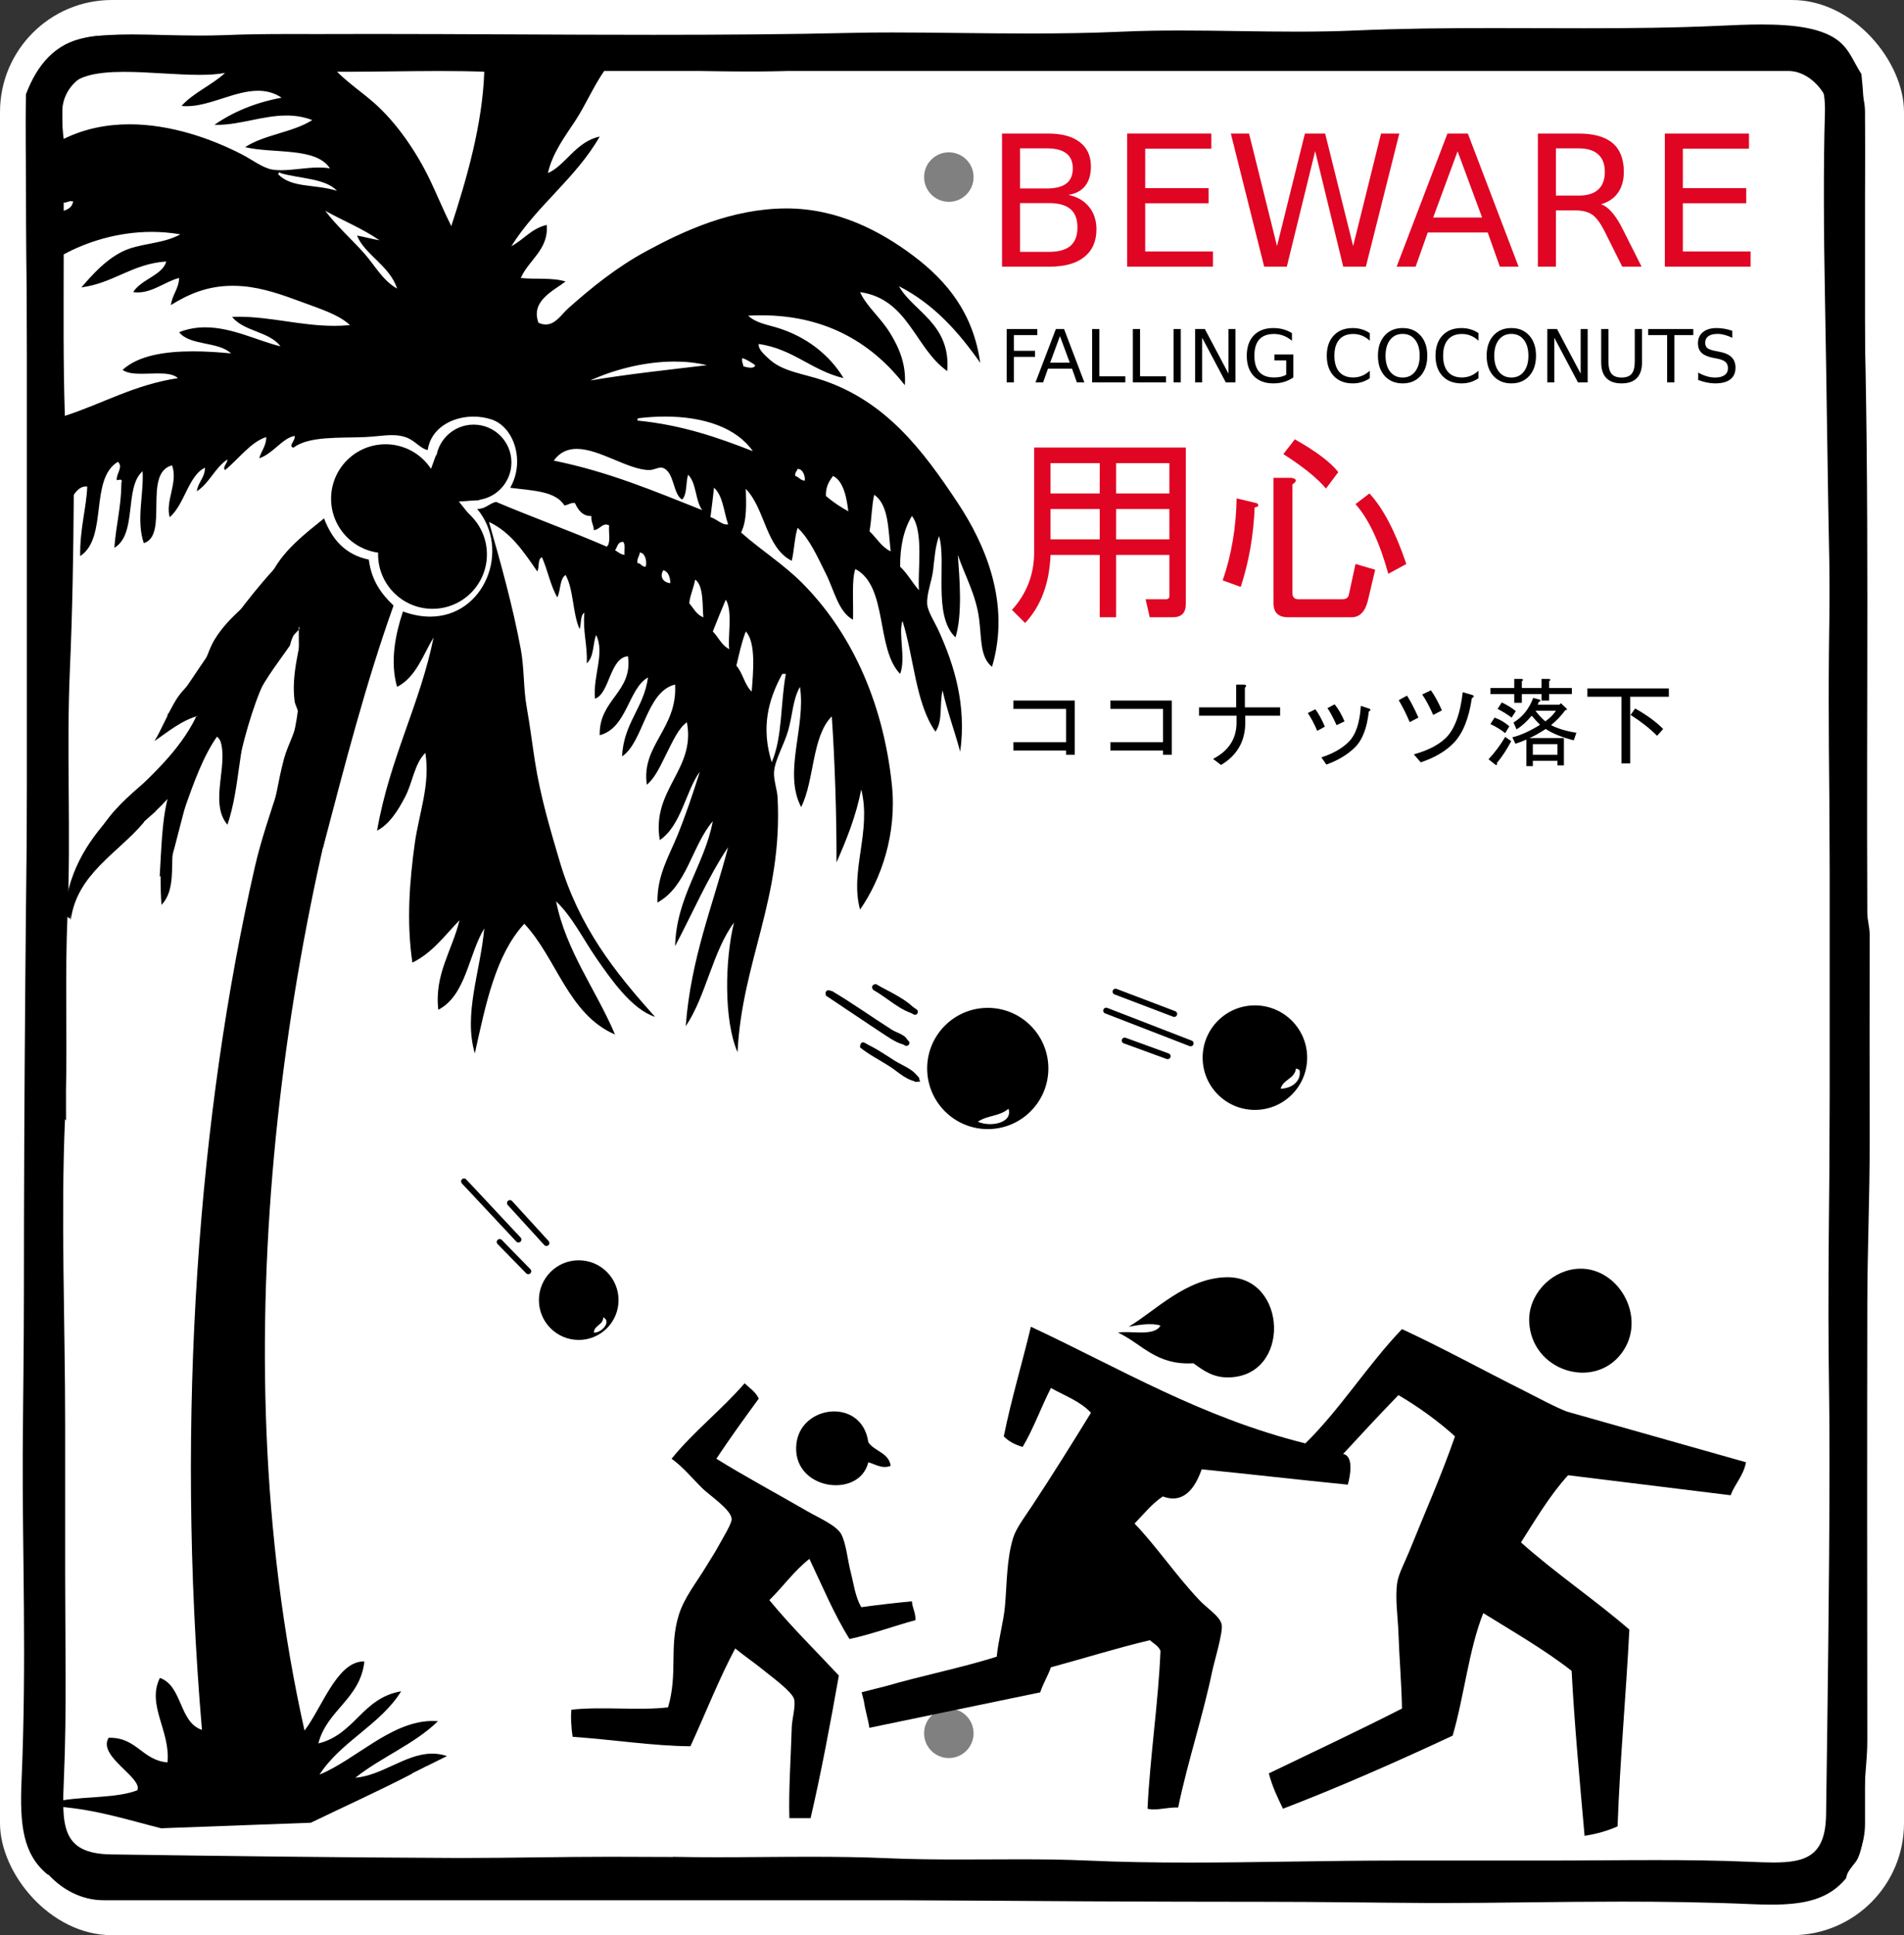 <?xml version="1.0" encoding="UTF-8" standalone="no"?>
<svg
   xmlns:dc="http://purl.org/dc/elements/1.1/"
   xmlns:cc="http://creativecommons.org/ns#"
   xmlns:rdf="http://www.w3.org/1999/02/22-rdf-syntax-ns#"
   xmlns:svg="http://www.w3.org/2000/svg"
   xmlns="http://www.w3.org/2000/svg"
   xmlns:sodipodi="http://sodipodi.sourceforge.net/DTD/sodipodi-0.dtd"
   xmlns:inkscape="http://www.inkscape.org/namespaces/inkscape"
   version="1.1"
   zoomAndPan="magnify"
   contentStyleType="text/css"
   enable-background="new 197.872 -22.105 1676 1716"
   width="1616"
   xml:space="preserve"
   preserveAspectRatio="xMidYMid meet"
   viewBox="197.872 -22.105 1616 1642"
   height="1642"
   overflow="visible"
   id="svg141"
   sodipodi:docname="BEWARE_FALLING_COCONUTS_sign_in_Honolulu_Hawaii.svg"
   inkscape:version="1.0 (4035a4fb49, 2020-05-01)"><rect x="197.872" y="-22.105" width="1616" height="1642" fill="#333333" stroke="none"/><defs
   id="defs145"><rect
   x="567.349"
   y="-559.526"
   width="1154.615"
   height="470.243"
   id="rect1050" /> 
  
  
   
  
  
  
  
  
  
  
  
  </defs><sodipodi:namedview
   pagecolor="#ffffff"
   bordercolor="#666666"
   borderopacity="1"
   objecttolerance="10"
   gridtolerance="10"
   guidetolerance="10"
   inkscape:pageopacity="0"
   inkscape:pageshadow="2"
   inkscape:window-width="1366"
   inkscape:window-height="746"
   id="namedview143"
   showgrid="false"
   inkscape:zoom="0.33682984"
   inkscape:cx="1049.9989"
   inkscape:cy="126.87507"
   inkscape:window-x="-8"
   inkscape:window-y="-8"
   inkscape:window-maximized="1"
   inkscape:current-layer="svg141"
   inkscape:document-rotation="0"
   inkscape:snap-bbox="true"
   inkscape:bbox-paths="true"
   inkscape:bbox-nodes="true"
   inkscape:snap-bbox-midpoints="true"
   inkscape:snap-bbox-edge-midpoints="true"
   inkscape:object-paths="true"
   inkscape:snap-intersection-paths="true"
   inkscape:snap-smooth-nodes="true"
   inkscape:snap-midpoints="true"
   inkscape:snap-object-midpoints="true"
   inkscape:snap-center="true"
   inkscape:snap-page="true"
   inkscape:snap-text-baseline="true"
   inkscape:snap-global="false"
   fit-margin-top="0"
   fit-margin-left="0"
   fit-margin-right="0"
   fit-margin-bottom="0" /> 
 <rect
   x="197.872"
   width="1616"
   y="-22.105"
   height="1642"
   style="opacity:1;fill:#ffffff;stroke-width:1"
   id="rect2"
   rx="94.985"
   ry="95.031" /> 
 <g
   id="sign"
   transform="translate(-37.034,-39.214)"> 
 <path
   d="m 340.418,78.095 c 20.613,0 43.972,2.537 63.617,2.537 8.082,0 15.536,-0.429 21.912,-1.641 v 0 c -11.256,10.408 -26.709,16.619 -36.996,27.996 1.443,0.155 2.896,0.228 4.357,0.228 19.667,0 40.78,-13.1 60.563,-13.1 6.89,0 13.619,1.589 20.069,5.874 -22.508,4.157 -41.223,12.104 -56.993,22.997 0.859,0.033 1.719,0.049 2.579,0.049 19.162,0 38.511,-7.911 58.47,-7.911 7.227,0 14.534,1.038 21.941,3.863 -16.21,10.454 -40.98,12.347 -56.993,22.997 24.316,5.68 60.206,-0.213 71.99,17.998 -3.058,-0.52 -6.212,-0.721 -9.411,-0.721 -10.814,0 -22.144,2.293 -32.035,2.293 -2.63,0 -5.157,-0.162 -7.547,-0.572 -8.185,-1.406 -16.978,-8.361 -25.997,-12.999 -25.979,-13.357 -60.301,-25.396 -95.091,-25.396 -18.914,0 -37.966,3.559 -55.891,12.398 -1.381,-9.896 -2.543,-31.163 1,-38.995 6.572,-14.523 26.689,-17.895 50.456,-17.895 z M 472.432,163.3 c 0.24,0 0.434,0.193 0.51,0.679 16.193,4.804 37.749,4.246 47.993,14.998 -19.769,-5.904 -38.1,-2.1 -49.993,-13.998 0.241,-0.784 0.973,-1.679 1.49,-1.679 z m -177.119,24.499 c 0.491,0 1.033,0.052 1.649,0.178 -0.632,4.701 -4.003,6.662 -7.999,7.999 0,-2.333 0,-4.666 0,-6.999 0.17,0.011 0.333,0.017 0.492,0.017 2.353,0 3.508,-1.195 5.858,-1.195 z M 608.137,77.249 c 12.697,0 25.277,0.186 37.783,0.742 -1.493,44.773 -15.063,91.366 -27.997,130.983 -6.632,-13.238 -11.976,-26.403 -17.998,-38.995 C 588.532,146.156 571.422,120.967 551.931,103.987 541.786,95.148 530.955,87.879 520.935,77.99 v 0 c 2.723,0.017 5.437,0.024 8.141,0.024 27.078,0.001 53.311,-0.765 79.061,-0.765 z m -97.199,118.726 c 15.225,8.439 32.063,15.265 45.993,24.997 -6.59,-1.077 -12.517,-2.815 -18.998,-4 v 0 c 6.293,16.04 27.766,25.561 33.996,44.995 -12.36,-6.886 -18.934,-19.841 -27.997,-29.996 -10.956,-12.276 -22.937,-22.736 -32.994,-35.996 z M 864.892,320.96 c 4.304,1.363 7.607,3.725 10.999,5.999 -0.325,1.64 -1.902,2.149 -3.755,2.149 -2.262,0 -4.935,-0.76 -6.244,-1.149 -0.319,-2.348 -1.579,-3.753 -1,-6.999 z m -57.583,2.931 c 9.299,0 18.61,0.927 27.586,3.068 -33.271,4.058 -67.116,7.541 -98.986,12.999 18.276,-8.473 44.787,-16.067 71.4,-16.067 z M 363.612,213.866 c 7.966,0 16.113,0.655 24.341,2.107 -15.844,8.702 -34.874,7.154 -49.994,14.998 -14.123,7.327 -24.365,18.942 -33.996,29.996 27.646,-3.684 42.748,-19.911 71.991,-21.997 v 0 c -2.625,11.427 -21.438,15.187 -27.997,25.997 1.279,0.172 2.529,0.252 3.754,0.252 13.151,0 23.339,-9.209 35.241,-12.251 v 0 c -0.428,9.571 -5.879,14.118 -6.999,22.997 13.54,-8.387 29.813,-16.361 52.482,-16.361 2.741,0 5.575,0.117 8.51,0.363 17.031,1.431 33.216,7.142 48.994,12.999 16.037,5.954 32.455,10.992 41.994,19.998 -4.477,0.436 -8.898,0.625 -13.275,0.625 -28.031,0 -54.229,-7.732 -81.264,-7.732 -1.813,0 -3.628,0.035 -5.448,0.109 9.576,12.421 31.666,12.329 40.995,24.997 -19.218,-4.615 -40.983,-16.11 -63.829,-16.11 -7.293,0 -14.695,1.171 -22.16,4.111 9.003,11.662 33.578,7.751 43.995,17.998 -10.582,-1.019 -21.579,-1.742 -32.284,-1.742 -24.028,0 -46.59,3.641 -59.705,15.74 3.711,2.712 9.566,3.279 15.989,3.279 4.61,0 9.513,-0.292 14.123,-0.292 6.965,0 13.263,0.667 16.882,4.012 -37.083,5.579 -63.733,21.59 -95.988,31.996 -1.479,-44.249 -1.012,-89.164 -1,-136.983 19.205,-10.47 45.724,-19.106 74.648,-19.106 z M 799.439,370.57 c 33.057,0 60.655,9.571 74.451,29.381 -29.688,-11.64 -60.362,-22.293 -97.987,-25.997 -0.163,-1.163 0.221,-1.779 1,-2 7.717,-0.92 15.259,-1.384 22.536,-1.384 z m 112.446,44.378 c 4.951,0.051 6.731,7.473 6,9.999 -3.779,-0.221 -4.855,-3.145 -7.999,-4 -0.479,-3.145 1.424,-3.908 1.999,-5.999 z m -187.512,-16.96 c 19.407,0 43.908,17.847 61.528,17.96 0.017,0 0.033,0 0.05,0 3.327,0 7.335,-2.112 9.999,-2.112 0.34,0 0.658,0.034 0.95,0.112 10.574,2.808 8.96,22.834 16.996,26.997 4.295,-4.372 2.998,-14.333 5,-20.998 7.207,6.791 6.03,21.966 11.998,29.997 -40.108,-15.886 -79.408,-32.577 -125.983,-41.995 5.277,-7.317 11.992,-9.961 19.462,-9.961 z m 217.509,22.959 c 9.423,4.303 11.919,20.663 12.998,29.996 -6.886,-3.779 -13.254,-8.077 -18.998,-12.998 -0.257,-7.924 2.79,-12.542 6,-16.998 z m -100.987,10 c 7.666,6.665 8.247,20.416 12,30.996 -0.456,0.131 -0.917,0.19 -1.383,0.19 -4.258,0 -8.92,-4.987 -13.617,-6.19 1.162,-9.563 1.939,-14.507 3,-24.996 z m 135.983,5.998 c 12.329,8.335 11.865,29.463 13.998,47.994 -7.928,-3.737 -11.92,-11.411 -17.998,-16.998 2.015,-11.431 1.804,-21.547 4,-30.996 z m -213.473,39.977 c 0.16,0 0.326,0.006 0.499,0.019 1.853,2.146 0.675,7.324 1,10.999 -3.532,-0.469 -5.475,-2.526 -7.999,-4 2.073,-2.434 1.994,-7.018 6.5,-7.018 z m 14.498,9.018 c 5.079,0.224 6.229,8.684 4.999,11.997 -0.134,0.01 -0.263,0.015 -0.387,0.015 -3.207,0 -3.4,-3.015 -6.608,-3.015 -0.004,0 -0.004,0 -0.004,0 -0.528,-4.193 1.747,-5.584 2,-8.997 z m 19.997,14.998 c 4.369,1.296 5.675,5.656 5.999,10.998 -6.415,-0.612 -9.336,-5.688 -5.999,-10.998 z m 210.974,-45.994 c 10.225,12.794 4.712,47.304 5.999,62.991 -5.629,-6.369 -9.811,-14.185 -15.998,-19.998 -0.071,-17.734 3.306,-32.022 9.999,-42.993 z m -183.978,53.994 c 7.589,4.814 5.991,23.907 7,31.995 -5.808,-2.192 -8.349,-7.65 -12,-11.999 0.833,-7.502 3.797,-12.869 5,-19.996 z m 25.997,16.996 c 6.202,9.517 1.376,33.543 3,41.995 -6.471,-3.193 -9.197,-10.133 -13.998,-14.998 3.534,-9.131 7.273,-18.057 10.998,-26.997 z m 16.999,26.996 c 8.834,9.167 6.242,35.083 4.999,50.994 -6.047,-5.618 -7.526,-15.803 -12.998,-21.997 2.376,-9.956 4.52,-20.143 7.999,-28.997 z m 33.996,35.996 c -4.737,25.578 -2.666,53.119 -11.999,74.991 -9.059,-29.131 -3.283,-52.647 8.999,-74.991 z M 1745.7,68.991 c 5.199,0 9.986,0.25 14.08,1 20.154,3.69 24.594,23.422 23.998,42.995 -1.377,45.136 -0.91,106.097 0,153.981 1.52,80.116 2.291,160.039 3.998,240.97 0.154,7.376 0.156,15.628 0,22.997 -2.264,107.007 1.244,216.42 1,327.959 -0.203,92.891 -2.002,183.499 -2,273.967 0,45.358 1.166,91.183 1,132.982 -0.389,97.684 -1.639,195.776 -3,290.964 -0.5,34.913 -16.84,40.631 -44.682,40.631 -6.496,0 -13.617,-0.312 -21.309,-0.636 -26.133,-1.102 -52.256,-1.397 -78.547,-1.397 -30.49,0 -61.207,0.397 -92.434,0.397 -127.018,0 -127.018,0 -127.018,0 -59.48,0 -118.787,1.713 -176.867,1.713 -29.039,0 -57.771,-0.428 -86.064,-1.713 -18.809,-0.854 -38.006,-1.054 -57.465,-1.054 -17.072,0 -34.344,0.153 -51.729,0.153 -20.156,0 -40.465,-0.207 -60.787,-1.1 -21.594,-0.948 -43.222,-1.21 -64.833,-1.21 -26.562,0 -53.099,0.395 -79.517,0.395 -12.539,0 -25.051,-0.089 -37.526,-0.351 0,0.043 0,0.087 0,0.131 v 0 c -17.582,-0.111 -35.143,-0.179 -52.699,-0.179 -0.146,0 -0.146,0 -0.146,0 -42.343,10e-4 -85.09,1.017 -124.591,1.017 -2.814,0 -5.612,-0.01 -8.393,-0.017 -97.683,-0.389 -195.776,-1.638 -290.964,-3 -43.058,-0.616 -41.709,-25.327 -39.995,-65.991 2.38,-56.437 1,-112.826 1,-170.979 0,-42.516 0,-84.926 0,-126.984 0.001,-88.179 -3.765,-175.976 -0.133,-259.957 v 0 c 0.305,0.394 0.6,0.798 0.882,1.213 -0.022,-8.287 -0.039,-16.648 -0.05,-25.074 v 0 c 1.101,-48.222 -0.917,-98.632 1.301,-149.128 3.055,-69.528 -1.015,-139.417 2,-207.974 2.225,-50.59 2.997,-99.859 3.321,-148.682 v 0 c 2.379,-3.701 5.835,-7.171 10.172,-7.171 0.41,0 0.828,0.031 1.254,0.096 -0.621,17.571 -6.303,35.467 -6,58.993 23.893,-15.597 7.577,-65.225 31.996,-79.99 v 0 c 4.68,4.119 -1.03,9.504 -1,14.998 -0.031,0.405 0.193,0.535 0.556,0.535 0.632,0 1.68,-0.394 2.503,-0.394 0.96,0 1.613,0.535 0.941,2.858 -0.174,20.359 -4.417,34.367 -5.999,54.993 19.744,-11.715 8.104,-51.205 23.997,-64.992 v 0 c 1.098,19.379 -5.601,41.477 1,60.993 21.546,-6.423 -1.059,-59.59 23.997,-65.992 v 0 c 5.313,14.687 -5.973,30.228 -2,43.995 12.586,-10.746 16.149,-35.841 29.996,-41.995 v 0 c -0.269,8.731 -5.916,12.081 -6.999,19.998 10.758,-6.907 15.341,-19.988 25.997,-26.997 v 0 c 0.091,3.148 -4.55,6.707 -2,8.999 11.27,-9.091 21.911,-24.044 34.995,-27.997 v 0 c -0.178,7.821 -4.287,11.71 -5.998,17.998 11.795,-3.916 19.537,-17.06 29.995,-18.998 v 0 c 1.068,3.909 -5.896,8.733 -1,9.999 13.096,-9.909 38.556,-8.103 60.992,-8.999 8.27,-0.331 15.619,-1.649 22.576,-1.649 3.899,0 7.675,0.414 11.42,1.649 8.313,2.742 12.442,9.742 18.998,10.999 2.591,-18.205 20.317,-28.359 38.813,-28.359 5.103,0 10.263,0.772 15.181,2.362 19.741,6.383 28.718,36.197 15.998,57.993 17.856,2.474 38.271,2.39 45.994,14.998 3.061,-0.227 4.495,-2.079 7.782,-2.079 0.379,0 0.783,0.024 1.217,0.079 3.14,7.11 7.348,11.018 13.288,11.018 0.233,0 0.471,-0.007 0.71,-0.019 v 0 c -0.54,5.206 1.92,7.412 2,11.998 4.077,-0.249 6.721,-4.798 10.355,-4.798 0.821,0 1.692,0.231 2.643,0.798 -0.603,6.064 1.612,14.945 -2,17.998 -30.707,-13.288 -63.081,-24.908 -93.988,-37.996 -5.97,1.352 -8.644,6 -15.965,6 -0.011,0 -0.022,0 -0.033,0 v 0 c 28.795,34.471 6.365,91.363 -39.914,91.363 -7.156,0 -14.883,-1.36 -23.078,-4.374 -6.087,18.237 -11.3,41.96 -4.999,63.992 16.104,-8.227 21.84,-26.821 30.996,-41.995 v 0 c -11.381,56.428 -37.259,102.514 -47.994,163.979 10.467,-5.382 17.882,-17.14 23.997,-28.997 6.261,-12.14 7.717,-27.765 16.998,-36.995 v 0 c 4.354,27.041 -5.506,51.548 -8.999,76.99 -4.376,31.873 -7.13,66.09 -2,100.987 16.974,-8.356 27.554,-23.106 39.995,-35.995 v 0 c -6.22,25.753 -21.52,46.108 -17.998,75.99 23.649,-12.346 25.432,-46.559 38.995,-68.991 v 0 c -3.233,36.435 -17.841,72.635 -7.999,105.986 9.19,-41.47 17.636,-83.686 41.995,-109.986 27.602,29.39 37.163,76.822 76.989,93.988 -15.943,-37.721 -41.69,-70.955 -49.993,-112.985 v 0 c 13.654,12.967 22.674,31.595 33.995,47.994 12.677,18.359 30.432,43.827 49.994,49.994 -34.308,-38.1 -64.539,-76.367 -80.989,-131.983 -8.081,-27.32 -16.354,-55.07 -20.997,-84.989 -2.337,-15.055 -4.163,-30.011 -7,-45.994 -2.8,-15.771 -1.985,-32.697 -4.999,-48.993 -6.769,-36.591 -17.175,-73.725 -26.997,-107.986 v 0 c 18.788,8.875 29.676,25.65 40.995,41.995 1.973,-3.361 0.074,-10.591 4,-11.999 4.826,10.839 7.205,24.125 12.999,33.996 2.984,-5.682 1.844,-15.488 6.999,-18.998 7.001,12.33 5.875,32.787 11.999,45.994 1.439,-4.561 0.331,-11.669 4,-14 v 0 c -1.516,16.515 2.747,27.25 2,42.995 6.452,-5.749 4.971,-16.886 7.999,-23.997 v 0 c 7.558,15.556 -2.888,34.607 -1,53.993 12.504,-4.224 12.451,-34.813 27.996,-35.996 v 0 c 4.263,30.646 -24.758,36.528 -23.996,66.992 23.319,-6.011 24.246,-39.743 40.994,-48.994 v 0 c -3.55,26.114 -20.756,38.571 -21.996,66.992 18.332,-12.341 20.283,-55.024 44.993,-60.992 v 0 c 2.141,37.363 -28.915,51.433 -23.997,84.989 7.612,-6.334 12.058,-17.314 16.998,-26.997 5.107,-10.008 9.885,-20.964 16.998,-25.997 v 0 c 7.758,40.262 -30.258,56.909 -22.997,99.987 18.357,-12.409 22.132,-42.104 33.996,-57.993 v 0 c -6.138,19.384 -12.034,36.813 -18.998,53.993 -6.983,17.228 -17.435,33.924 -16.998,56.993 25.069,-13.595 29.168,-48.156 46.994,-68.992 v 0 c -6.929,36.905 -30.942,64.045 -31.996,105.987 14.865,-28.131 27.761,-58.23 44.995,-83.989 v 0 c -12.928,49.729 -31.559,93.758 -35.996,151.979 17.319,-25.676 22.724,-63.266 40.995,-87.988 v 0 c -7.884,32.183 -8.631,83.333 3,109.985 3.854,-77.376 38.407,-129.998 33.996,-215.973 -0.355,-6.94 -3.523,-14.934 -3,-21.997 0.748,-10.103 8.547,-22.989 11.998,-34.996 3.813,-13.266 3.784,-26.186 9.999,-36.996 v 0 c 5.2,33.703 -14.457,72.633 1,101.987 11.434,-22.896 8.896,-59.762 25.997,-76.99 2.672,39.266 4.132,85.41 4,123.984 8.409,-19.255 16.478,-38.849 20.998,-61.992 v 0 c 8.908,35.683 -9.942,69.285 -1,101.987 17.75,-25.592 31.418,-63.991 26.997,-105.987 -7.711,-73.236 -36.525,-131.302 -75.991,-170.979 -16.005,-16.092 -34.931,-27.876 -51.993,-42.994 5.247,-10.318 4.282,-25.599 4,-36.996 v 0 c 16.491,16.839 16.824,49.835 38.995,60.993 2.137,-8.862 2.316,-19.682 4.999,-27.997 10.309,9.688 16.732,24.479 23.997,38.994 7.053,14.093 10.601,32.342 22.997,38.995 0.468,-14.684 -1.254,-34.084 2,-42.995 27.809,14.52 17.174,67.482 37.995,88.989 5.067,-13.051 -1.713,-34.117 2,-44.994 v 0 c 9.755,30.906 11.097,70.226 27.996,93.988 6.428,-9.379 3.211,-22.212 6,-34.996 v 0 c 4.16,18.171 10.244,34.417 14.998,51.993 5.518,-40.269 -5.414,-74.044 -17.998,-101.987 -3.473,-7.709 -9.499,-16.82 -9.999,-22.997 -0.717,-8.866 3.822,-19.356 4.999,-28.996 1.203,-9.848 1.639,-19.435 5,-28.997 v 0 c 6.684,21.802 -5.635,67.512 13.998,85.989 6.129,-19.96 3.375,-50.399 2,-69.991 v 0 c 5.24,16.011 15.311,33.382 17.998,53.993 2.248,17.252 0.676,32.647 10.998,40.995 16.086,-54.195 -6.051,-104.287 -28.996,-138.982 -30.215,-45.691 -61.163,-85.875 -113.986,-103.987 -16.771,-5.752 -34.639,-7.491 -45.994,-17.998 -3.651,-3.38 -9.694,-8.342 -8.999,-12.999 v 0 c 29.364,4.298 44.813,22.512 71.991,28.996 -11.769,-19.542 -31.529,-35.391 -56.993,-42.995 -8.031,-2.398 -17.425,-3.875 -23.997,-9.999 3.802,-0.213 7.525,-0.317 11.172,-0.317 57.359,0 95.75,25.803 121.812,59.311 1.306,-18.141 -5.215,-32.528 -12.999,-44.995 -7.845,-12.566 -19.8,-22.279 -24.997,-33.996 v 0 c 41.116,5.879 46.392,47.596 73.991,66.992 3.186,-40.181 -28.891,-50.431 -40.995,-71.991 v 0 c 29.586,15.075 50.577,38.745 68.991,64.992 -5.941,-42.027 -28.018,-69.236 -56.993,-90.989 -27.517,-20.657 -63.972,-39.996 -107.302,-39.996 -0.229,0 -0.456,0 -0.685,0.001 -45.754,0.216 -85.934,18.692 -117.984,35.996 -25.538,13.788 -47.215,31.343 -66.992,48.994 -5.291,4.722 -10.389,13.472 -18.788,13.472 -1.89,0 -3.946,-0.442 -6.209,-1.473 -6.8,-18.542 12.655,-27.041 22.997,-34.996 -11.32,-3.564 -26.81,-1.638 -37.995,-3 6.767,-15.443 23.826,-24.068 21.997,-44.994 v 0 c -13.016,2.983 -19.466,12.53 -29.996,17.998 21.576,-34.416 54.558,-57.427 74.99,-92.988 v 0 c -20.176,4.176 -29.248,24.716 -43.994,30.996 3.924,-17.12 14.312,-30.788 22.997,-43.995 9.204,-13.996 15.224,-28.81 24.997,-42.995 9.807,-0.347 19.693,-0.478 29.639,-0.478 30.779,0 62.131,1.253 93.468,1.253 12.64,0 25.276,-0.204 37.873,-0.776 38.618,-1.754 78.364,-2.317 118.849,-2.317 72.354,0 147.066,1.796 221.918,1.796 43.154,0 86.354,-0.597 129.174,-2.479 8.473,-0.373 17.439,-0.481 26.707,-0.481 13.113,0 26.826,0.218 40.576,0.218 11.654,0 23.336,-0.157 34.705,-0.737 52.494,-2.678 111.162,-3.063 166.457,-3.063 22.258,0 43.971,0.063 64.514,0.063 11.466,0.002 23.517,-0.998 33.916,-0.998 z m -15.576,-31.1 c -12.043,0 -24.436,0.558 -36.338,1.112 -37.498,1.745 -75.734,2.093 -114.412,2.093 -25.664,0 -51.521,-0.153 -77.482,-0.153 -38.887,0 -78.01,0.344 -117.066,2.061 -16.555,0.728 -33.107,0.97 -49.643,0.97 -33.018,0 -65.969,-0.967 -98.717,-0.967 -16.598,0 -33.143,0.249 -49.617,0.997 -25.809,1.172 -52.229,1.53 -78.313,1.53 -40.771,0 -80.727,-0.874 -116.256,-0.874 -11.652,0 -22.829,0.094 -33.403,0.343 -54.333,1.282 -111.715,1.655 -169.573,1.655 -80.605,0 -162.137,-0.724 -237.639,-0.724 -12.761,0 -25.35,0.021 -37.732,0.069 -2.753,0.011 -5.567,0.015 -8.435,0.015 -7.775,0 -15.943,-0.029 -24.363,-0.029 -18.347,0 -37.893,0.138 -57.19,1.014 -6.316,0.287 -12.662,0.396 -18.998,0.396 -19.854,0 -39.622,-1.068 -58.132,-1.068 -13.814,0 -26.929,0.595 -38.855,2.672 -26.749,4.658 -41.708,23.727 -50.994,47.994 -0.599,27.9 0,55.019 0,82.99 0,69.251 1.438,140.483 2,211.974 0.555,70.533 0.428,140.067 0.251,208.926 v 0 c -2.377,170.51 -3.994,343.487 -4.005,511.758 -0.002,47.424 -0.753,94.113 -1,137.982 -0.446,79.324 3.427,176.255 -1,276.966 -1.676,38.138 1.219,62.851 21.997,79.989 8.344,1.52 11.278,7.438 16.998,9.999 10.152,4.543 22.621,5.037 35.361,5.037 3.538,0 7.097,-0.038 10.633,-0.038 17.195,0 35.93,3 53.814,3 0.06,0 0.119,0 0.179,0 71.501,-0.077 140.006,-0.137 207.887,-0.137 35.628,0 71.085,0.016 106.713,0.055 -10e-4,0 -10e-4,0 -10e-4,0 198.77,3.069 402.645,5.292 600.043,5.305 47.422,0 94.113,0.753 137.982,1 4.461,0.025 8.98,0.037 13.553,0.037 46.482,0 98.471,-1.182 153.377,-1.182 35.684,0 72.598,0.499 110.035,2.145 5.736,0.252 11.168,0.401 16.316,0.401 29.084,0 49.111,-4.745 63.674,-22.398 1.518,-8.344 7.438,-11.277 9.998,-16.998 5.805,-12.971 5,-29.726 5,-45.993 0,-17.254 3.02,-36.055 3,-53.993 -0.141,-128.749 -0.223,-247.779 0,-370.954 0.082,-46.434 2.066,-89.771 2,-135.982 -0.088,-57.981 -0.088,-121.818 0,-176.978 0.01,-5.981 -1.973,-12.035 -2,-17.998 -0.883,-182.786 1.965,-354.591 -3,-524.934 -1.818,-62.367 4.51,-125.277 -2,-186.977 -7.25,-11.579 -9.771,-19.753 -17.998,-26.997 -13.911,-12.25 -39.38,-15.111 -66.649,-15.111 z"
   id="path4" /> 
  
 <path
   style="fill:#000000"
   d="m 509.936,456.943 c -15.97,13.026 -32.561,25.431 -42.993,43.993 -0.489,3.156 1.802,3.531 1,6.999 -17.114,18.01 -38.072,30.641 -50.994,51.994 -4.926,8.14 -6.995,17.845 -11.999,25.997 -5.405,8.806 -14.394,15.197 -19.998,23.997 -6.81,10.694 -13.965,28.464 -18.998,35.995 12.142,-8.186 22.887,-17.775 38.995,-21.997 0,0 0,0 0,0 -13.358,37.682 -53.104,56.019 -76.99,85.989 -15.931,19.988 -37.475,60.59 -32.996,87.989 5.051,-39.347 40.282,-56.982 61.99,-82.986 0,0 0,0 0,0 -0.414,-12.017 -0.414,-12.017 -0.414,-12.017 10.667,-8.333 10.667,-8.333 10.667,-8.333 -0.127,8.605 -0.127,8.605 -0.127,8.605 0,0 0,0 0,0 3.364,-3.706 7.887,-6.938 11.874,-9.254 0,0 0,0 0,0 -6.859,27.468 -9.051,60.837 -6.999,90.989 12.247,-12.492 7.7,-34.43 9.999,-50.994 1.18,-8.499 5.772,-19.927 8.999,-28.996 8.523,-23.966 16.551,-46.802 28.996,-63.992 0,0 0,0 0,0 11.611,21.528 -8.833,56.054 7.999,75.99 10.866,-32.06 9.15,-69.334 20.998,-99.987 7.592,-19.645 20.395,-35.303 31.996,-51.994 2.05,-8.615 6.034,-15.296 11.999,-19.998 0,0 0,0 0,0 -3.53,21.816 -10.97,44.435 -7.999,66.992 0.521,3.963 3.137,7.069 3,10.999 -0.436,12.525 -8.686,25.621 -11.999,37.996 -5.329,19.899 -7.715,39.613 -12.999,57.993 14.6,6.729 32.654,10.007 45.995,17.998 C 527.907,664.637 545.77,595.644 568.929,530.933 c -10.261,-9.735 -18.792,-21.202 -20.997,-38.994 -20.17,-4.161 -31.318,-17.344 -37.996,-34.996 z"
   id="path8" /> 
 <path
   style="fill:#000000;stroke:none"
   d="m 491.507,549.872 c 0.099,0.002 0.223,1.008 0.382,3.25 -0.215,0.204 -0.43,0.409 -0.644,0.615 0.062,-2.445 0.144,-3.863 0.261,-3.866 2.1e-4,0 3e-4,0 5.6e-4,0 0,0 0,0 0,0 z m 16.254,-81.416 c -53.757,41.932 -89.968,100.747 -129.681,156.189 30.277,-2.64 30.305,-2.643 30.305,-2.643 0,0 0,0 0,0 -6.386,4.719 -6.386,4.719 -6.386,4.719 0.121,-6e-4 0.242,2e-4 0.363,0.002 0.002,3e-5 0.003,3e-5 0.005,1.3e-4 3.7e-4,0 7.4e-4,0 10e-4,0 8.9e-4,0 0.002,0 0.003,0 10e-4,5e-5 0.003,5e-5 0.004,10e-5 7e-4,0 0.001,0 0.002,0 10e-4,10e-5 0.003,10e-5 0.004,1.3e-4 9.3e-4,0 0.002,0 0.003,0 3.9e-4,0 7.9e-4,0 10e-4,0 0.006,1.2e-4 0.012,1.7e-4 0.017,3.1e-4 4e-4,0 7.9e-4,0 10e-4,0 0.005,1.2e-4 0.01,1.6e-4 0.015,3e-4 0.003,6e-5 0.007,1.2e-4 0.01,1.6e-4 0.002,10e-5 0.004,10e-5 0.006,1.5e-4 0.02,3e-4 0.04,7.9e-4 0.06,10e-4 -29.612,57.189 -95.65,79.34 -111.956,149.331 0.162,8.359 0.166,8.56 0.166,8.566 12.541,-27.394 39.829,-48.192 63.243,-67.799 0,0 0,0 0,0 -0.738,0.738 -0.738,0.738 -0.738,0.738 14,-12 14,-12 14,-12 -0.116,-0.139 -0.116,-0.139 -0.116,-0.139 3.687,-3.366 7.146,-6.729 10.279,-10.116 0,0 0,0 0,0 -5.316,19.336 -5.991,43.132 -7.874,65.766 0,0 0,0 0,0 2.957,-0.928 2.957,-0.928 2.957,-0.928 -0.133,7.595 -0.133,7.595 -0.133,7.595 0,0 0,0 0,0 16.116,-41.185 21.809,-92.397 45.618,-126.178 0,0 0,0 0,0 18.809,10.668 -6.398,52.523 8.956,71.703 14.173,-60.176 26.006,-122.604 64.347,-159.527 0,0 0,0 0,0 -0.331,13.038 -0.111,55.265 -1.819,67.525 -6.086,43.619 -27.814,87.757 -39.034,133.16 -50.966,206.209 -75.854,462.576 -57.706,731.218 -19.472,-6.762 -15.745,-37.634 -34.913,-44.716 0,0 0,0 0,0 -11.897,22.757 8.334,45.265 5.174,71.773 -21.101,-2.058 -25.642,-21.335 -48.344,-21.733 -0.413,-0.01 -0.832,-0.01 -1.257,0 -9.864,15.582 28.617,34.362 23.571,44.94 -16.914,6.224 -42.156,4.435 -62.598,7.261 -0.025,0.016 -0.025,0.016 -0.025,0.016 -4.417,0.69 -4.417,0.69 -4.417,0.69 -1.594,0.29 -3.151,0.616 -4.663,0.986 0.005,-0.087 0.009,-0.174 0.014,-0.26 0,0 0,0 0,0 -7.038,1.099 -7.038,1.099 -7.038,1.099 11.816,2.956 11.816,2.956 11.816,2.956 32.185,3.13 58.577,12.28 86.502,19.841 127.158,-2.463 127.158,-2.463 127.158,-2.463 28.933,-13.352 58.51,-26.085 86.738,-40.114 -0.085,-0.24 -0.085,-0.24 -0.085,-0.24 9.162,-4.343 9.162,-4.343 9.162,-4.343 0.995,-0.511 1.988,-1.024 2.979,-1.539 0.04,0.024 0.079,0.047 0.118,0.071 17.654,-8.369 17.654,-8.369 17.654,-8.369 -4.263,-1.522 -8.42,-2.212 -12.502,-2.284 -0.507,-0.01 -1.014,-0.01 -1.519,0 -21.754,0.421 -41.493,17.794 -64.108,19.317 22.151,-17.042 50.909,-27.723 70.97,-46.772 -1.467,-0.14 -2.924,-0.221 -4.373,-0.246 -1.6e-4,0 -4e-4,0 -6.5e-4,0 -3e-4,0 -6.1e-4,0 -9.1e-4,0 -4e-5,0 -1.9e-4,0 -2.4e-4,0 -8.6e-4,0 -0.002,-2e-4 -0.003,-2e-4 -7e-5,0 -1.7e-4,0 -2.7e-4,0 -0.002,0 -0.004,0 -0.006,0 -0.006,-10e-5 -0.012,-2e-4 -0.018,-3e-4 -0.705,-0.012 -1.408,-0.011 -2.108,0 -34.326,0.665 -63.847,31.657 -94.786,43.82 18.611,-27.866 52.289,-41.238 70.531,-69.459 0,0 0,0 0,0 -33.328,5.049 -39.809,35.922 -71.044,42.989 7.785,-28.386 36.168,-36.953 40.279,-68.873 -0.21,-0.01 -0.418,-0.017 -0.626,-0.021 -0.24,0 -0.479,0 -0.717,7e-4 -22.292,0.432 -35.639,39.278 -50.497,57.767 -68.302,-331.925 -2.601,-695.498 88.154,-946.684 -0.777,-0.406 -1.759,-0.919 -3.001,-1.567 0,0 0,0 -20.664,-19.365 0,0 0,0 -26.505,-28.469 0,0 0,0 -10.7,-17.19 0,0 0,0 0.774,-6.003 z"
   transform="rotate(-1.005,358.706,707.895)"
   id="path10" />
 <polygon
   style="fill:#000000;stroke:none"
   points="291.372,794.395 290.872,792.895 290.622,789.145 291.122,783.895 293.622,777.145 296.622,777.145 295.872,784.895 294.872,791.145 294.372,794.645 294.622,796.645 292.872,795.645 "
   id="polygon12" /> </g> 
 <g
   id="child"
   transform="translate(-37.034,-39.214)"> 
 <path
   d="m 878.89,1203.85 c -12.241,16.754 -24.436,33.558 -35.995,50.993 22.882,14.272 52.211,30.114 77.989,44.995 8.359,4.825 24.186,11.715 27.997,18.997 4.277,8.171 5.308,21.632 7.999,31.996 2.609,10.045 3.736,20.722 8.999,29.996 14.058,-1.941 28.396,-3.603 42.995,-4.999 0.405,5.927 3.235,9.429 3,15.998 -18.905,5.092 -36.264,11.729 -55.993,15.998 -13.056,-20.94 -23.031,-44.96 -33.996,-67.992 -12.925,10.072 -22.399,23.595 -33.996,34.996 18.488,22.507 39.197,42.793 58.992,63.992 -7.225,40.844 -15.479,84.607 -23.997,120.983 -6,0 -11.999,0 -17.998,0 -0.763,-23.169 1.331,-52.586 2,-76.989 0.194,-7.09 3.544,-18.18 2,-23.997 -1.644,-6.191 -18.833,-18.791 -23.997,-22.997 -9.338,-7.605 -17.606,-13.202 -25.996,-19.997 -13.976,26.353 -25.286,55.37 -37.995,82.989 -31.803,-0.208 -66.88,-5.768 -99.988,-7.999 -1.081,-6.423 -1.774,-17.991 -1,-22.997 25.069,-2.928 56.934,0.939 81.99,-2 8.494,-28.922 0.763,-50.771 8.999,-77.99 4.575,-15.12 15.422,-28.334 22.997,-40.994 3.036,-5.075 7.878,-12.354 11.999,-19.998 3.052,-5.66 10.29,-17.193 9.999,-20.997 -0.61,-7.984 -19.083,-20.084 -24.997,-25.997 -9.776,-9.775 -16.335,-17.964 -25.997,-24.996 18.819,-23.176 42.483,-41.506 61.992,-63.992 4.266,4.065 9.395,7.268 11.998,12.998 z"
   id="path15" /> 
 <path
   d="m 990.876,1260.843 c -7.035,2.997 -13.387,-1.438 -18.998,-3 -7.675,31.771 -65.703,23.487 -60.992,-15.998 3.945,-33.071 55.751,-38.801 60.992,-1 5.194,7.804 17.285,8.712 18.998,19.998 z"
   id="path17" /> </g> 
 <circle
   style="opacity:1;fill:#808080;stroke:none;stroke-width:30;stroke-linecap:round;stroke-linejoin:round;stroke-miterlimit:4;stroke-dasharray:none"
   id="path1280"
   cx="1003.189"
   cy="1448.609"
   r="21" /><g
   id="mother-and-father"
   transform="translate(-37.034,-39.214)"> 
 <path
   d="m 1564.805,1214.848 c -11.377,-4.454 -23.588,-11.297 -34.996,-16.997 -35.334,-17.658 -69.908,-36.739 -104.986,-52.994 -29.174,30.484 -51.943,67.377 -81.99,96.988 -88.568,-22.084 -157.553,-63.752 -232.971,-98.987 -7.438,31.224 -16.496,60.826 -22.996,92.988 4.041,4.291 9.563,7.101 15.998,8.999 9.199,-15.464 15.65,-33.676 23.996,-49.994 11.785,6.545 25.242,11.421 33.996,20.997 -15.527,25.283 -33.299,53.708 -49.994,78.99 -5.754,8.712 -13.457,18.831 -15.998,26.997 -5.672,18.227 -5.285,38.838 -6.998,57.991 -1.244,13.891 -5.496,27.827 -7,42.995 -29.988,9.475 -62.991,15.938 -93.56,24.833 l -21.09,5.358 c 0.972,3.822 1.56,6.139 1.916,7.542 0.948,7.177 3.61,15.452 4.661,22.639 h 0.183 c -0.006,-0.026 -0.011,-0.05 -0.015,-0.071 l 144.95,-30.066 c -0.018,-0.082 -0.035,-0.164 -0.051,-0.245 v -10e-4 c 2.48,-7.515 6.396,-13.594 8.998,-20.989 28.072,-7.588 55.158,-16.165 83.988,-22.997 3.143,2.857 7.271,4.727 8.998,8.998 -1.707,42.94 -9.057,91.557 -10.998,133.983 1.619,0.443 3.379,0.612 5.238,0.612 5.828,0 12.623,-1.655 19.041,-1.655 0.576,0 1.148,0.014 1.717,0.043 8.17,-39.327 20.699,-76.225 28.996,-115.985 1.443,-6.914 9.115,-32.532 8,-38.995 -1.248,-7.222 -12.152,-13.736 -18.998,-20.997 -20.508,-21.752 -36.059,-45.223 -54.992,-64.991 7.744,-7.92 14.586,-16.742 23.996,-22.997 3.15,1.197 6.031,1.733 8.668,1.733 13.271,0 20.369,-13.574 24.328,-24.73 41.551,4.108 82.42,8.902 123.984,12.998 2.109,-7.23 5.238,-24.526 -4,-25.996 15.502,-16.828 31.08,-33.58 46.994,-49.994 17.391,10.272 33.469,21.859 47.994,34.996 -11.123,32.208 -25.949,65.697 -38.994,97.987 -3.641,9.007 -8.883,18.604 -10,25.997 -2.002,13.241 0.529,29.233 1,42.993 0.709,20.699 2.547,41.372 3,63.992 -37.072,18.921 -75.209,36.778 -112.986,54.993 2.834,11.164 7.408,20.589 11.998,29.996 46.787,-17.876 97.639,-40.34 143.982,-61.992 9.826,-33.502 13.668,-72.989 25.998,-103.985 25.477,15.848 51.781,30.872 74.988,48.992 2.438,46.489 6.861,93.125 11,139.982 10.4,-1.598 19.68,-4.316 27.996,-7.999 2.031,-56.056 7.117,-110.765 9.998,-166.979 -29.648,-25.679 -62.799,-47.854 -91.988,-73.991 12.594,-19.737 24.574,-40.084 39.996,-56.992 l 137.982,16.997 c 3.662,-10.002 10.867,-16.461 12.998,-27.996 z"
   id="path20"
   sodipodi:nodetypes="ccccccccccscccccccccccccccsscsccccscccccccccccccccccccccc" /> 
 <path
   d="m 1183.852,1147.855 c 10.479,-1.925 30.684,3.627 35.996,-5.998 -8.072,-2.563 -19.551,-0.352 -26.996,1 22.002,-12.993 48.76,-41.319 82.988,-41.995 52.119,-1.029 55.244,84.988 1,84.988 -12.488,0 -20.623,-5.838 -28.996,-11.998 -31.883,1.888 -43.531,-16.459 -63.992,-25.997 z"
   id="path22" /> 
 <path
   d="m 1571.803,1093.863 c 35.826,-4.314 62.555,41.454 38.996,71.99 -23.852,30.916 -76.031,14.255 -77.99,-26.996 -1.066,-22.405 17.246,-42.377 38.994,-44.994 z"
   id="path24" /> </g> 
  
 <path
   id="path40"
   d="m 928.845,862.673 c 0.667,0 1.333,0 2,0 9.173,3.83 17.609,9.612 25.997,14.999 7.713,4.952 19.026,8.094 21.998,17.997 -10.121,0.577 -17.891,-7.813 -25.997,-12.998 -8.304,-5.311 -17.572,-9.981 -24.997,-15.998 -0.128,-1.794 1.224,-2.11 0.999,-4 z" /><path
   id="path42"
   d="m 968.84,864.673 c -6.608,0.092 -13.47,-4.389 -18.998,-7.999 -16.296,-10.642 -34.266,-22.919 -50.994,-33.995 -0.282,-1.614 0.945,-1.722 1,-3 0.811,-0.189 0.997,-1.003 2,-1 0.667,0 1.333,0 2,0 17.087,10.144 33.585,21.864 50.994,32.996 4.903,3.134 14.661,4.509 13.998,12.998 z" /><path
   id="path44"
   d="m 940.844,812.68 c 12.667,7.33 27.06,12.937 35.995,23.997 -0.972,0.027 -0.775,1.225 -1,2 -13.15,-2.309 -24.972,-14.264 -36.996,-20.998 -0.744,-3.078 2.746,-1.921 2.001,-4.999 z" /> 
  
  
  
 <g
   id="g213"
   transform="translate(-37.034,-39.214)"><circle
     r="46.185"
     cy="487.5"
     cx="601.987"
     id="path163"
     style="opacity:1;fill:#000000;stroke:none;stroke-width:2;stroke-linecap:round;stroke-linejoin:round;stroke-dasharray:75.6, 12.6" /><circle
     style="opacity:1;fill:#000000;stroke:none;stroke-width:2;stroke-linecap:round;stroke-linejoin:round;stroke-dasharray:75.6, 12.6"
     id="path163-6"
     cx="562.1"
     cy="440.266"
     r="46.185" /><circle
     style="opacity:1;fill:#000000;stroke:none;stroke-width:2;stroke-linecap:round;stroke-linejoin:round;stroke-dasharray:75.6, 12.6"
     id="path163-64"
     cx="636.892"
     cy="409.493"
     r="32.083" /><path
     transform="translate(197.872,-22.105)"
     d="m 407.105,425.289 -15.217,41.936 50.842,17.812 -16.252,-20.266 17.736,-1.258 z"
     style="fill:#000000;stroke:none;stroke-width:1px;stroke-linecap:butt;stroke-linejoin:miter;stroke-opacity:1"
     id="path201" /></g><g
   style="font-style:normal;font-variant:normal;font-weight:normal;font-stretch:normal;font-size:154.932px;line-height:1.25;font-family:'Myriad SemiCondensed Semibold';-inkscape-font-specification:'Myriad SemiCondensed Semibold, ';white-space:pre;fill:#df0523;fill-opacity:1;stroke:none;stroke-width:1"
   id="text1048"
   aria-label="BEWARE
"><path
     id="path236"
     style="font-style:normal;font-variant:normal;font-weight:normal;font-stretch:normal;font-family:'Myriad SemiCondensed Semibold';-inkscape-font-specification:'Myriad SemiCondensed Semibold, ';fill:#df0523;fill-opacity:1;stroke-width:1"
     d="m 1063.625,150.223 v 41.381 h 24.511 q 12.331,0 18.232,-5.069 5.976,-5.144 5.976,-15.66 0,-10.591 -5.976,-15.584 -5.901,-5.069 -18.232,-5.069 z m 0,-46.449 v 34.043 h 22.619 q 11.196,0 16.643,-4.161 5.522,-4.236 5.522,-12.861 0,-8.548 -5.522,-12.785 -5.447,-4.236 -16.643,-4.236 z m -15.281,-12.558 h 39.036 q 17.475,0 26.931,7.262 9.456,7.262 9.456,20.653 0,10.364 -4.842,16.492 -4.842,6.128 -14.222,7.641 11.272,2.421 17.475,10.137 6.279,7.641 6.279,19.14 0,15.13 -10.288,23.376 -10.289,8.246 -29.277,8.246 h -40.549 z" /><path
     id="path238"
     style="font-style:normal;font-variant:normal;font-weight:normal;font-stretch:normal;font-family:'Myriad SemiCondensed Semibold';-inkscape-font-specification:'Myriad SemiCondensed Semibold, ';fill:#df0523;fill-opacity:1;stroke-width:1"
     d="m 1154.557,91.216 h 71.414 v 12.861 h -56.133 v 33.437 h 53.787 v 12.861 h -53.787 v 40.927 h 57.494 v 12.861 h -72.776 z" /><path
     id="path240"
     style="font-style:normal;font-variant:normal;font-weight:normal;font-stretch:normal;font-family:'Myriad SemiCondensed Semibold';-inkscape-font-specification:'Myriad SemiCondensed Semibold, ';fill:#df0523;fill-opacity:1;stroke-width:1"
     d="m 1242.538,91.216 h 15.433 l 23.754,95.471 23.679,-95.471 h 17.173 l 23.754,95.471 23.678,-95.471 h 15.508 l -28.369,112.946 h -19.215 l -23.83,-98.043 -24.057,98.043 h -19.215 z" /><path
     id="path242"
     style="font-style:normal;font-variant:normal;font-weight:normal;font-stretch:normal;font-family:'Myriad SemiCondensed Semibold';-inkscape-font-specification:'Myriad SemiCondensed Semibold, ';fill:#df0523;fill-opacity:1;stroke-width:1"
     d="m 1434.993,106.271 -20.728,56.208 h 41.532 z m -8.624,-15.054 h 17.324 l 43.045,112.946 h -15.887 l -10.289,-28.974 h -50.913 l -10.288,28.974 h -16.114 z" /><path
     id="path244"
     style="font-style:normal;font-variant:normal;font-weight:normal;font-stretch:normal;font-family:'Myriad SemiCondensed Semibold';-inkscape-font-specification:'Myriad SemiCondensed Semibold, ';fill:#df0523;fill-opacity:1;stroke-width:1"
     d="m 1556.714,151.207 q 4.917,1.664 9.532,7.111 4.69,5.447 9.381,14.979 l 15.508,30.865 h -16.416 l -14.449,-28.974 q -5.598,-11.348 -10.894,-15.054 -5.22,-3.707 -14.298,-3.707 h -16.643 v 47.735 h -15.281 V 91.216 h 34.497 q 19.366,0 28.898,8.095 9.532,8.095 9.532,24.435 0,10.667 -4.993,17.702 -4.917,7.035 -14.374,9.759 z m -38.279,-47.433 v 40.095 h 19.215 q 11.045,0 16.643,-5.069 5.674,-5.144 5.674,-15.054 0,-9.91 -5.674,-14.903 -5.598,-5.069 -16.643,-5.069 z" /><path
     id="path246"
     style="font-style:normal;font-variant:normal;font-weight:normal;font-stretch:normal;font-family:'Myriad SemiCondensed Semibold';-inkscape-font-specification:'Myriad SemiCondensed Semibold, ';fill:#df0523;fill-opacity:1;stroke-width:1"
     d="m 1610.88,91.216 h 71.414 v 12.861 h -56.133 v 33.437 h 53.787 v 12.861 h -53.787 v 40.927 h 57.494 v 12.861 H 1610.88 Z" /></g><g
   id="g234"><g
     id="g215"><path
       d="m 1052.286,257.069 h 26.01 v 5.153 h -19.886 v 13.338 h 17.946 v 5.153 h -17.946 v 21.614 h -6.123 z"
       style="font-style:normal;font-variant:normal;font-weight:normal;font-stretch:normal;font-size:62.084px;line-height:1.25;font-family:'Myriad SemiCondensed Semibold';-inkscape-font-specification:'Myriad SemiCondensed Semibold, ';white-space:pre;fill:#000000;fill-opacity:1;stroke:none;stroke-width:1"
       id="path151" /><path
       d="m 1097.485,263.101 -8.306,22.524 h 16.642 z m -3.456,-6.033 h 6.942 l 17.249,45.259 h -6.366 l -4.123,-11.61 h -20.401 l -4.123,11.61 h -6.457 z"
       style="font-style:normal;font-variant:normal;font-weight:normal;font-stretch:normal;font-size:62.084px;line-height:1.25;font-family:'Myriad SemiCondensed Semibold';-inkscape-font-specification:'Myriad SemiCondensed Semibold, ';white-space:pre;fill:#000000;fill-opacity:1;stroke:none;stroke-width:1"
       id="path153" /><path
       d="m 1124.798,257.069 h 6.123 v 40.106 h 22.038 v 5.153 h -28.162 z"
       style="font-style:normal;font-variant:normal;font-weight:normal;font-stretch:normal;font-size:62.084px;line-height:1.25;font-family:'Myriad SemiCondensed Semibold';-inkscape-font-specification:'Myriad SemiCondensed Semibold, ';white-space:pre;fill:#000000;fill-opacity:1;stroke:none;stroke-width:1"
       id="path155" /><path
       d="m 1159.356,257.069 h 6.123 v 40.106 h 22.038 v 5.153 h -28.162 z"
       style="font-style:normal;font-variant:normal;font-weight:normal;font-stretch:normal;font-size:62.084px;line-height:1.25;font-family:'Myriad SemiCondensed Semibold';-inkscape-font-specification:'Myriad SemiCondensed Semibold, ';white-space:pre;fill:#000000;fill-opacity:1;stroke:none;stroke-width:1"
       id="path157" /><path
       d="m 1193.915,257.069 h 6.123 v 45.259 h -6.123 z"
       style="font-style:normal;font-variant:normal;font-weight:normal;font-stretch:normal;font-size:62.084px;line-height:1.25;font-family:'Myriad SemiCondensed Semibold';-inkscape-font-specification:'Myriad SemiCondensed Semibold, ';white-space:pre;fill:#000000;fill-opacity:1;stroke:none;stroke-width:1"
       id="path159" /><path
       d="m 1212.224,257.069 h 8.245 l 20.068,37.863 v -37.863 h 5.942 v 45.259 h -8.245 l -20.068,-37.863 v 37.863 h -5.942 z"
       style="font-style:normal;font-variant:normal;font-weight:normal;font-stretch:normal;font-size:62.084px;line-height:1.25;font-family:'Myriad SemiCondensed Semibold';-inkscape-font-specification:'Myriad SemiCondensed Semibold, ';white-space:pre;fill:#000000;fill-opacity:1;stroke:none;stroke-width:1"
       id="path161" /><path
       d="m 1289.526,295.871 v -12.156 h -10.004 v -5.032 h 16.067 v 19.431 q -3.547,2.516 -7.821,3.82 -4.274,1.273 -9.125,1.273 -10.61,0 -16.612,-6.184 -5.972,-6.214 -5.972,-17.279 0,-11.095 5.972,-17.279 6.002,-6.214 16.612,-6.214 4.426,0 8.397,1.091 4.001,1.091 7.366,3.213 v 6.518 q -3.395,-2.88 -7.215,-4.335 -3.82,-1.455 -8.033,-1.455 -8.306,0 -12.489,4.638 -4.153,4.638 -4.153,13.823 0,9.155 4.153,13.793 4.183,4.638 12.489,4.638 3.244,0 5.79,-0.546 2.546,-0.576 4.577,-1.758 z"
       style="font-style:normal;font-variant:normal;font-weight:normal;font-stretch:normal;font-size:62.084px;line-height:1.25;font-family:'Myriad SemiCondensed Semibold';-inkscape-font-specification:'Myriad SemiCondensed Semibold, ';white-space:pre;fill:#000000;fill-opacity:1;stroke:none;stroke-width:1"
       id="path164" /></g><g
     id="g206"><path
       d="m 1360.461,260.555 v 6.457 q -3.092,-2.88 -6.609,-4.305 -3.486,-1.425 -7.427,-1.425 -7.761,0 -11.883,4.759 -4.123,4.729 -4.123,13.702 0,8.943 4.123,13.702 4.123,4.729 11.883,4.729 3.941,0 7.427,-1.425 3.516,-1.425 6.609,-4.305 v 6.396 q -3.213,2.183 -6.821,3.274 -3.577,1.091 -7.579,1.091 -10.277,0 -16.188,-6.275 -5.911,-6.305 -5.911,-17.188 0,-10.913 5.911,-17.188 5.911,-6.305 16.188,-6.305 4.062,0 7.639,1.091 3.607,1.061 6.76,3.213 z"
       style="font-style:normal;font-variant:normal;font-weight:normal;font-stretch:normal;font-size:62.084px;line-height:1.25;font-family:'Myriad SemiCondensed Semibold';-inkscape-font-specification:'Myriad SemiCondensed Semibold, ';white-space:pre;fill:#000000;fill-opacity:1;stroke:none;stroke-width:1"
       id="path166" /><path
       d="m 1388.351,261.222 q -6.669,0 -10.61,4.972 -3.911,4.972 -3.911,13.55 0,8.549 3.911,13.52 3.941,4.972 10.61,4.972 6.669,0 10.549,-4.972 3.91,-4.972 3.91,-13.52 0,-8.579 -3.91,-13.55 -3.88,-4.972 -10.549,-4.972 z m 0,-4.972 q 9.519,0 15.218,6.396 5.699,6.366 5.699,17.097 0,10.701 -5.699,17.097 -5.699,6.366 -15.218,6.366 -9.549,0 -15.278,-6.366 -5.699,-6.366 -5.699,-17.097 0,-10.731 5.699,-17.097 5.729,-6.396 15.278,-6.396 z"
       style="font-style:normal;font-variant:normal;font-weight:normal;font-stretch:normal;font-size:62.084px;line-height:1.25;font-family:'Myriad SemiCondensed Semibold';-inkscape-font-specification:'Myriad SemiCondensed Semibold, ';white-space:pre;fill:#000000;fill-opacity:1;stroke:none;stroke-width:1"
       id="path168" /><path
       d="m 1452.738,260.555 v 6.457 q -3.092,-2.88 -6.609,-4.305 -3.486,-1.425 -7.427,-1.425 -7.76,0 -11.883,4.759 -4.123,4.729 -4.123,13.702 0,8.943 4.123,13.702 4.123,4.729 11.883,4.729 3.941,0 7.427,-1.425 3.517,-1.425 6.609,-4.305 v 6.396 q -3.213,2.183 -6.821,3.274 -3.577,1.091 -7.579,1.091 -10.277,0 -16.188,-6.275 -5.911,-6.305 -5.911,-17.188 0,-10.913 5.911,-17.188 5.911,-6.305 16.188,-6.305 4.062,0 7.639,1.091 3.607,1.061 6.76,3.213 z"
       style="font-style:normal;font-variant:normal;font-weight:normal;font-stretch:normal;font-size:62.084px;line-height:1.25;font-family:'Myriad SemiCondensed Semibold';-inkscape-font-specification:'Myriad SemiCondensed Semibold, ';white-space:pre;fill:#000000;fill-opacity:1;stroke:none;stroke-width:1"
       id="path170" /><path
       d="m 1480.627,261.222 q -6.669,0 -10.61,4.972 -3.91,4.972 -3.91,13.55 0,8.549 3.91,13.52 3.941,4.972 10.61,4.972 6.669,0 10.549,-4.972 3.91,-4.972 3.91,-13.52 0,-8.579 -3.91,-13.55 -3.88,-4.972 -10.549,-4.972 z m 0,-4.972 q 9.519,0 15.218,6.396 5.699,6.366 5.699,17.097 0,10.701 -5.699,17.097 -5.699,6.366 -15.218,6.366 -9.549,0 -15.278,-6.366 -5.699,-6.366 -5.699,-17.097 0,-10.731 5.699,-17.097 5.729,-6.396 15.278,-6.396 z"
       style="font-style:normal;font-variant:normal;font-weight:normal;font-stretch:normal;font-size:62.084px;line-height:1.25;font-family:'Myriad SemiCondensed Semibold';-inkscape-font-specification:'Myriad SemiCondensed Semibold, ';white-space:pre;fill:#000000;fill-opacity:1;stroke:none;stroke-width:1"
       id="path172" /><path
       d="m 1511.123,257.069 h 8.245 l 20.068,37.863 v -37.863 h 5.942 v 45.259 h -8.245 l -20.068,-37.863 v 37.863 h -5.942 z"
       style="font-style:normal;font-variant:normal;font-weight:normal;font-stretch:normal;font-size:62.084px;line-height:1.25;font-family:'Myriad SemiCondensed Semibold';-inkscape-font-specification:'Myriad SemiCondensed Semibold, ';white-space:pre;fill:#000000;fill-opacity:1;stroke:none;stroke-width:1"
       id="path174" /><path
       d="m 1556.868,257.069 h 6.154 v 27.495 q 0,7.275 2.637,10.489 2.637,3.183 8.549,3.183 5.881,0 8.518,-3.183 2.637,-3.213 2.637,-10.489 v -27.495 h 6.154 v 28.253 q 0,8.852 -4.396,13.369 -4.365,4.517 -12.914,4.517 -8.579,0 -12.975,-4.517 -4.365,-4.517 -4.365,-13.369 z"
       style="font-style:normal;font-variant:normal;font-weight:normal;font-stretch:normal;font-size:62.084px;line-height:1.25;font-family:'Myriad SemiCondensed Semibold';-inkscape-font-specification:'Myriad SemiCondensed Semibold, ';white-space:pre;fill:#000000;fill-opacity:1;stroke:none;stroke-width:1"
       id="path176" /><path
       d="m 1596.761,257.069 h 38.287 v 5.153 h -16.067 v 40.106 h -6.154 v -40.106 h -16.067 z"
       style="font-style:normal;font-variant:normal;font-weight:normal;font-stretch:normal;font-size:62.084px;line-height:1.25;font-family:'Myriad SemiCondensed Semibold';-inkscape-font-specification:'Myriad SemiCondensed Semibold, ';white-space:pre;fill:#000000;fill-opacity:1;stroke:none;stroke-width:1"
       id="path178" /><path
       d="m 1668.121,258.554 v 5.972 q -3.486,-1.667 -6.578,-2.486 -3.092,-0.818 -5.972,-0.818 -5.002,0 -7.73,1.94 -2.698,1.94 -2.698,5.517 0,3.001 1.789,4.547 1.819,1.516 6.851,2.455 l 3.698,0.758 q 6.851,1.304 10.095,4.608 3.274,3.274 3.274,8.791 0,6.578 -4.426,9.973 -4.396,3.395 -12.914,3.395 -3.213,0 -6.851,-0.728 -3.607,-0.728 -7.488,-2.152 v -6.305 q 3.729,2.092 7.306,3.153 3.577,1.061 7.033,1.061 5.244,0 8.094,-2.061 2.849,-2.061 2.849,-5.881 0,-3.335 -2.061,-5.214 -2.031,-1.879 -6.699,-2.819 l -3.729,-0.728 q -6.851,-1.364 -9.913,-4.274 -3.062,-2.91 -3.062,-8.094 0,-6.002 4.214,-9.458 4.244,-3.456 11.671,-3.456 3.183,0 6.487,0.576 3.304,0.576 6.76,1.728 z"
       style="font-style:normal;font-variant:normal;font-weight:normal;font-stretch:normal;font-size:62.084px;line-height:1.25;font-family:'Myriad SemiCondensed Semibold';-inkscape-font-specification:'Myriad SemiCondensed Semibold, ';white-space:pre;fill:#000000;fill-opacity:1;stroke:none;stroke-width:1"
       id="path180" /></g></g><g
   style="font-style:normal;font-weight:normal;font-size:178.134px;line-height:1.25;font-family:sans-serif;white-space:pre;fill:#df0523;fill-opacity:1;stroke:none;stroke-width:1"
   id="text1243"
   aria-label="用心
"><path
     id="path146"
     style="fill:#df0523;fill-opacity:1;stroke-width:1"
     d="m 1190.389,448.776 h -45.229 v 52.884 h -13.917 v -52.884 h -41.75 q -1.392,36.183 -21.571,57.754 l -11.133,-11.133 q 18.788,-20.875 18.788,-48.709 v -89.067 h 128.73 v 132.905 q 0,11.133 -11.133,11.133 h -19.483 l -3.479,-15.308 h 17.396 q 2.783,0 2.783,-2.783 z m -100.896,-38.967 v 25.746 h 41.75 v -25.746 z m 0,-38.967 v 25.746 h 41.75 v -25.746 z m 55.667,38.967 v 25.746 h 45.229 v -25.746 z m 0,-38.967 v 25.746 h 45.229 v -25.746 z" /><path
     id="path148"
     style="fill:#df0523;fill-opacity:1;stroke-width:1"
     d="m 1360.173,396.588 q 17.396,18.788 31.313,59.842 l -15.308,8.35 q -11.133,-40.358 -27.833,-59.146 z m -81.413,-13.221 h 15.308 q 6.958,1.392 0.696,5.567 v 91.85 q 0,5.567 4.871,5.567 h 37.575 q 4.871,0 5.567,-4.175 l 5.567,-25.746 16.7,4.871 -6.263,26.442 q -3.479,13.917 -13.917,13.917 h -53.579 q -12.525,0 -12.525,-11.829 z m -13.917,21.571 q 2.783,2.783 -2.087,3.479 -1.392,35.488 -11.829,67.496 l -15.308,-5.567 q 11.133,-32.008 11.829,-69.584 z m 32.008,-54.275 q 27.138,15.308 36.879,27.833 l -10.438,13.917 q -11.133,-13.221 -36.184,-29.225 z" /></g><g
   id="g144"><path
     id="path115"
     style="font-style:normal;font-weight:normal;font-size:82.322px;line-height:1.25;font-family:sans-serif;white-space:pre;fill:#000000;fill-opacity:1;stroke:none;stroke-width:1"
     d="m 1102.672,579.383 h -44.698 v -7.075 h 52.094 v 45.985 h -7.396 v -3.537 h -44.698 v -7.075 h 44.698 z" /><path
     id="path117"
     style="font-style:normal;font-weight:normal;font-size:82.322px;line-height:1.25;font-family:sans-serif;white-space:pre;fill:#000000;fill-opacity:1;stroke:none;stroke-width:1"
     d="m 1184.994,579.383 h -44.698 v -7.075 h 52.094 v 45.985 h -7.396 v -3.537 h -44.698 v -7.075 h 44.698 z" /><path
     id="path119"
     style="font-style:normal;font-weight:normal;font-size:82.322px;line-height:1.25;font-family:sans-serif;white-space:pre;fill:#000000;fill-opacity:1;stroke:none;stroke-width:1"
     d="m 1254.454,578.097 h 29.906 v 7.075 h -29.584 v 5.788 q 0,23.796 -20.581,36.016 l -6.753,-5.145 q 19.937,-10.29 19.937,-30.871 v -5.788 h -31.836 v -7.075 h 31.514 v -19.294 h 6.431 q 3.537,0.322 0.965,2.573 z" /><path
     id="path121"
     style="font-style:normal;font-weight:normal;font-size:82.322px;line-height:1.25;font-family:sans-serif;white-space:pre;fill:#000000;fill-opacity:1;stroke:none;stroke-width:1"
     d="m 1359.608,581.634 q -2.251,20.902 -11.577,30.228 -9.325,9.326 -24.439,14.792 l -4.18,-6.11 q 14.792,-4.824 23.153,-13.184 9.004,-9.004 10.29,-30.549 l 6.753,2.251 q 2.894,0.965 0,2.573 z m -27.334,11.577 q -3.859,-8.682 -7.718,-14.471 l 6.11,-3.216 q 4.824,6.11 8.361,14.471 z m -16.4,4.824 q -3.859,-9.004 -8.039,-15.114 l 6.431,-3.216 q 4.502,6.11 8.039,14.792 z" /><path
     id="path123"
     style="font-style:normal;font-weight:normal;font-size:82.322px;line-height:1.25;font-family:sans-serif;white-space:pre;fill:#000000;fill-opacity:1;stroke:none;stroke-width:1"
     d="m 1447.075,570.379 q -3.859,26.047 -15.435,37.945 -10.29,10.612 -27.977,16.4 l -5.788,-6.753 q 17.365,-4.824 26.69,-13.506 11.577,-10.933 14.792,-39.232 l 7.718,2.251 q 3.216,0.965 0,2.894 z m -52.738,20.259 q -4.181,-9.969 -9.326,-18.651 l 7.075,-3.859 q 4.824,7.718 9.647,18.651 z m 19.937,-6.11 q -4.502,-10.29 -9.326,-17.365 l 7.396,-3.537 q 4.824,6.753 9.326,17.043 z" /><path
     id="path125"
     style="font-style:normal;font-weight:normal;font-size:82.322px;line-height:1.25;font-family:sans-serif;white-space:pre;fill:#000000;fill-opacity:1;stroke:none;stroke-width:1"
     d="m 1526.503,580.348 q -5.145,7.075 -12.22,12.863 9.004,4.502 21.545,6.431 l -2.251,6.431 q -15.114,-3.859 -23.796,-9.647 -8.361,5.467 -13.828,7.718 h 29.263 v 23.153 h -5.467 v -3.859 h -20.902 v 4.502 h -5.467 v -22.51 q -5.145,2.251 -9.326,3.537 l -2.573,-5.467 q 10.612,-2.573 23.475,-10.612 -3.859,-3.859 -7.074,-7.718 -6.431,7.718 -12.863,11.577 l -2.573,-5.788 q 11.577,-7.075 16.722,-20.902 l 5.788,1.608 q 1.286,1.286 -0.965,1.608 l -0.965,2.573 h 18.329 l 1.286,-1.286 4.824,4.502 q 0.965,1.608 -0.965,1.286 z m -65.279,41.804 q 8.361,-9.004 14.149,-18.973 l 5.145,3.537 q -5.145,9.969 -12.22,18.651 0.643,1.929 -0.965,1.608 z m 39.875,-41.161 q 3.537,4.824 8.361,9.004 5.788,-4.18 9.004,-9.004 z m 18.651,37.302 v -9.004 h -20.902 v 9.004 z m -44.377,-18.33 q -5.145,-4.18 -12.541,-7.718 l 3.537,-5.467 q 7.075,2.573 12.541,7.396 z m -2.894,-26.047 q 7.396,3.537 11.898,7.396 l -3.537,5.467 q -5.145,-3.859 -11.898,-7.396 z m 33.765,-12.22 v -7.718 h 6.11 q 2.572,0.322 0.322,1.929 v 5.788 h 19.294 v 5.145 h -19.294 v 5.467 h -6.431 v -5.467 h -16.722 v 7.396 h -6.431 v -7.396 h -20.259 v -5.145 h 20.259 v -7.718 h 6.11 q 2.573,0.322 0.322,1.929 v 5.788 z" /><path
     id="path127"
     style="font-style:normal;font-weight:normal;font-size:82.322px;line-height:1.25;font-family:sans-serif;white-space:pre;fill:#000000;fill-opacity:1;stroke:none;stroke-width:1"
     d="m 1585.672,579.062 q 14.471,8.039 23.796,17.365 l -5.145,5.788 q -9.326,-9.326 -22.51,-17.686 z m -11.576,46.628 v -56.597 h -28.941 v -7.075 h 69.138 v 7.075 h -32.8 v 56.597 z" /></g><rect
   style="opacity:1;fill:none;stroke:#000000;stroke-width:30;stroke-linecap:round;stroke-linejoin:round;stroke-miterlimit:4;stroke-dasharray:none"
   id="rect1278"
   width="1530.117"
   height="1552.11"
   x="235.668"
   y="23.144"
   rx="50" /><circle
   r="21"
   cy="128.15"
   cx="1003.189"
   id="circle1282"
   style="opacity:1;fill:#808080;stroke:none;stroke-width:30;stroke-linecap:round;stroke-linejoin:round;stroke-miterlimit:4;stroke-dasharray:none" /><g
   id="g1345"
   transform="translate(-37.034,-39.214)"><g
     id="g1292"><circle
       style="opacity:1;fill:#000000;stroke:none;stroke-width:2;stroke-linecap:round;stroke-linejoin:round;stroke-dasharray:75.6, 12.6"
       id="circle1284"
       cx="726.091"
       cy="1120.263"
       r="33.793" /><path
       d="m 738.908,1147.855 c 6.378,0.473 15.383,-9.339 7.999,-12.998 -0.126,6.873 -7.584,6.414 -7.999,12.998 z"
       id="path1288"
       style="fill:#ffffff" /></g><g
     id="g1320"><path
       style="fill:none;stroke:#000000;stroke-width:5;stroke-linecap:round;stroke-linejoin:round;stroke-miterlimit:4;stroke-dasharray:none;stroke-opacity:1"
       d="m 628.753,1019.541 46.185,49.334"
       id="path1311" /><path
       id="path1313"
       d="m 667.72,1037.911 30.969,33.933"
       style="fill:none;stroke:#000000;stroke-width:5;stroke-linecap:round;stroke-linejoin:round;stroke-miterlimit:4;stroke-dasharray:none;stroke-opacity:1"
       sodipodi:nodetypes="cc" /><path
       sodipodi:nodetypes="cc"
       style="fill:none;stroke:#000000;stroke-width:5;stroke-linecap:round;stroke-linejoin:round;stroke-miterlimit:4;stroke-dasharray:none;stroke-opacity:1"
       d="m 658.999,1070.94 24.289,24.84"
       id="path1315" /></g></g><g
   id="g1354"
   transform="translate(-37.034,-39.214)"><g
     id="g1296"><circle
       r="51.433"
       cy="923.716"
       cx="1073.263"
       id="path163-4"
       style="opacity:1;fill:#000000;stroke:none;stroke-width:2;stroke-linecap:round;stroke-linejoin:round;stroke-dasharray:75.6, 12.6" /><path
       style="fill:#ffffff"
       id="path223"
       d="m 1064.868,968.879 c 10.361,4.824 29.9,1.242 25.996,-10.999 -7.852,6.687 -17.633,5.334 -25.996,10.999 z" /></g><g
     style="stroke:#ff0000"
     transform="translate(277.588,-135.083)"
     id="g1328"><path
       sodipodi:nodetypes="cc"
       id="path1322"
       d="m 660.505,994.875 66.128,42.248"
       style="fill:none;stroke:#000000;stroke-width:5;stroke-linecap:round;stroke-linejoin:round;stroke-miterlimit:4;stroke-dasharray:none;stroke-opacity:1" /><path
       sodipodi:nodetypes="cc"
       style="fill:none;stroke:#000000;stroke-width:5;stroke-linecap:round;stroke-linejoin:round;stroke-miterlimit:4;stroke-dasharray:none;stroke-opacity:1"
       d="m 699.996,989.89 33.856,20.812"
       id="path1324" /><path
       id="path1326"
       d="m 689.963,1039.188 45.02,28.514"
       style="fill:none;stroke:#000000;stroke-width:5;stroke-linecap:round;stroke-linejoin:round;stroke-miterlimit:4;stroke-dasharray:none;stroke-opacity:1"
       sodipodi:nodetypes="cc" /></g></g><g
   id="g1363"
   transform="translate(-37.034,-39.214)"><g
     id="g1300"><circle
       style="opacity:1;fill:#000000;stroke:none;stroke-width:2;stroke-linecap:round;stroke-linejoin:round;stroke-dasharray:75.6, 12.6"
       id="circle1272"
       cx="1299.987"
       cy="914.531"
       r="44.348" /><path
       d="m 1321.834,940.883 c 10.051,-0.219 17.93,-7.027 15.998,-15.998 -1.277,-0.056 -1.385,-1.281 -3,-1 -1.242,8.757 -10.923,9.073 -12.998,16.998 z"
       id="path1276"
       style="fill:#ffffff" /></g><g
     id="g1336"
     transform="translate(518.066,-198.171)"
     style="stroke:#000000"><path
       style="fill:none;stroke:#000000;stroke-width:5;stroke-linecap:round;stroke-linejoin:round;stroke-miterlimit:4;stroke-dasharray:none;stroke-opacity:1"
       d="m 655.681,1072.807 71.695,27.775"
       id="path1330"
       sodipodi:nodetypes="cc" /><path
       id="path1332"
       d="m 663.628,1056.689 49.813,18.956"
       style="fill:none;stroke:#000000;stroke-width:5;stroke-linecap:round;stroke-linejoin:round;stroke-miterlimit:4;stroke-dasharray:none;stroke-opacity:1"
       sodipodi:nodetypes="cc" /><path
       sodipodi:nodetypes="cc"
       style="fill:none;stroke:#000000;stroke-width:5;stroke-linecap:round;stroke-linejoin:round;stroke-miterlimit:4;stroke-dasharray:none;stroke-opacity:1"
       d="m 671.408,1098.194 36.484,13.299"
       id="path1334" /></g></g></svg>
